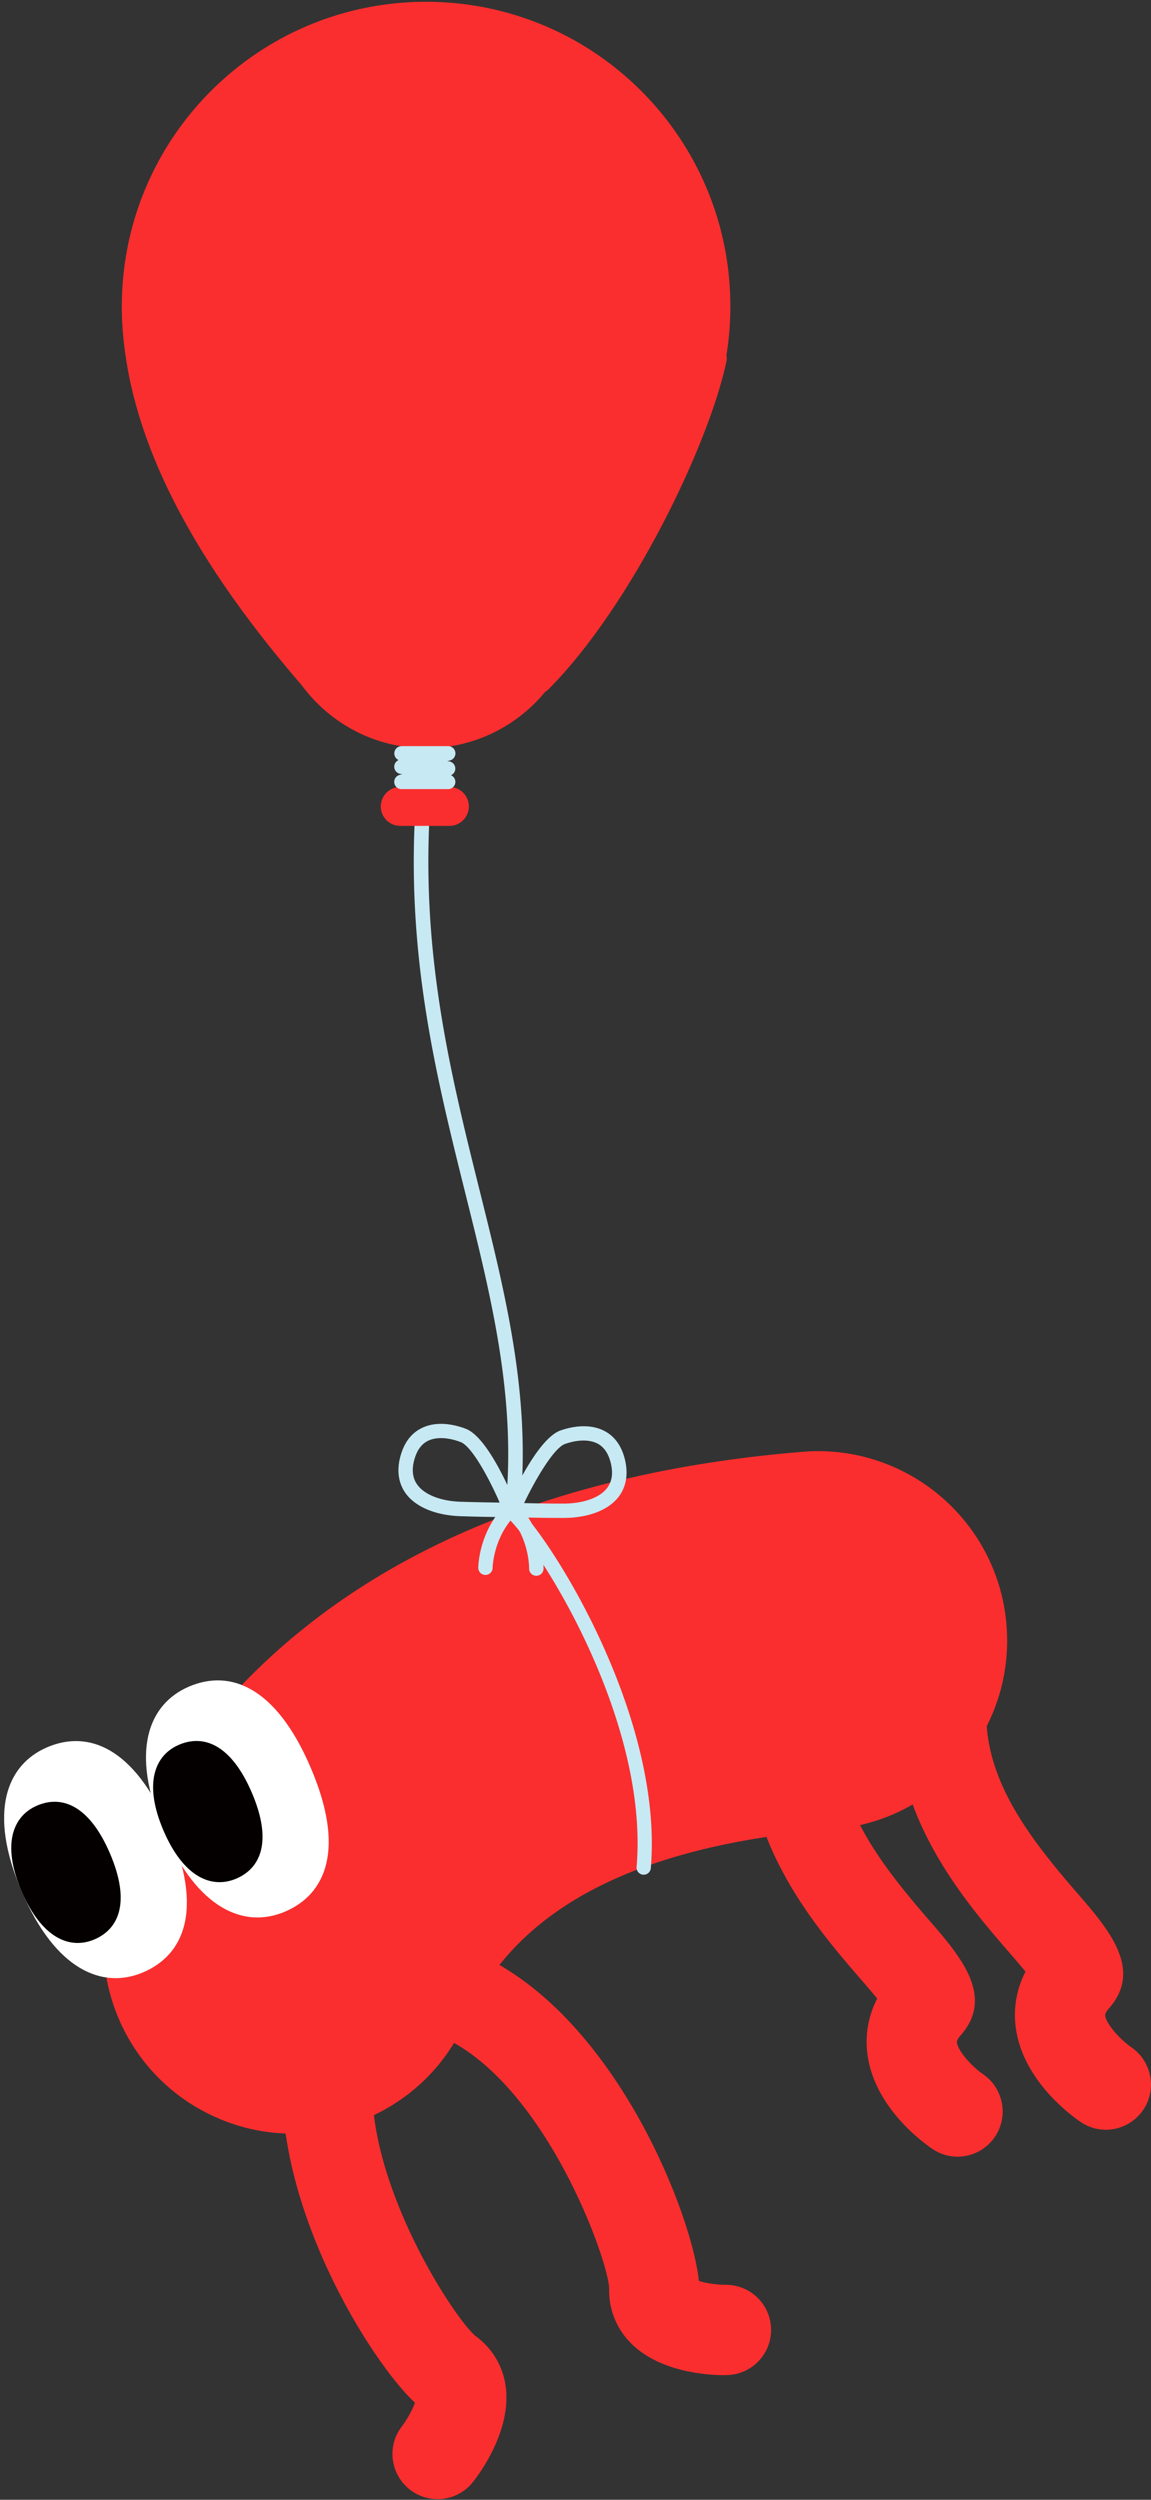 <svg xmlns="http://www.w3.org/2000/svg" width="141" height="306" fill="none"><rect width="100%" height="100%" fill="#333333" stroke="none"/><g clip-path="url(#a)"><path fill="#C7E9F3" d="M61.834 191.875s-.125 0-.188-.012a.897.897 0 0 1-.69-1.053c3.283-15.748-.237-29.867-3.97-44.813-3.634-14.583-7.392-29.654-6.001-48.521a.9.9 0 0 1 .952-.827.904.904 0 0 1 .827.952c-1.366 18.579 2.355 33.513 5.95 47.958 3.784 15.146 7.342 29.466 3.984 45.615a.884.884 0 0 1-.864.701"/><path fill="#FA2E2E" d="M55.056 96.336H49.03a2.38 2.38 0 0 0 0 4.76h6.026a2.38 2.38 0 1 0 0-4.76"/><path fill="#FA2E2E" d="M49.493 96.611v-5.425a2.46 2.46 0 0 1 2.456-2.455 2.46 2.46 0 0 1 2.455 2.456v5.424a2.46 2.46 0 0 1-2.455 2.456 2.46 2.46 0 0 1-2.456-2.456M52.2 74.762c20.584 0 37.27-16.687 37.27-37.271S72.785.22 52.2.22 14.927 16.907 14.927 37.49c0 20.585 16.687 37.272 37.271 37.272"/><path fill="#FA2E2E" d="M52.187 91.588c10.427 0 18.88-8.453 18.88-18.88s-8.453-18.88-18.88-18.88-18.88 8.453-18.88 18.88 8.453 18.88 18.88 18.88"/><path fill="#FA2E2E" d="M37.454 84.447C24.6 69.7 14.928 53.677 14.928 37.34c25.382-1.378 75.42.275 74.08 6.815-2.068 9.997-11.577 29.98-21.887 40.29-2.218 2.218-27.187 2.832-29.667 0"/><path fill="#C7E9F3" d="M54.893 96.599H49.18a.89.89 0 0 1-.877-.764.89.89 0 0 1 .64-.978l.388-.112h-.188a.9.9 0 0 1-.84-.79.88.88 0 0 1 .527-.914.89.89 0 0 1-.527-.815c0-.488.401-.89.89-.89h5.713a.89.89 0 0 1 .877.765.89.89 0 0 1-.64.977l-.388.113h.176c.438.025.789.35.84.79a.88.88 0 0 1-.527.914.9.9 0 0 1 .539.814c0 .489-.401.89-.89.89"/><path fill="#FA2E2E" d="M35.839 261.181a23 23 0 0 1-9.396-2.005c-11.702-5.199-16.963-18.892-11.764-30.593 9.245-20.822 31.27-46.555 83.625-50.865 12.754-1.052 23.954 8.444 24.994 21.198 1.052 12.754-8.444 23.954-21.198 24.994-24.192 1.992-38.937 9.671-45.076 23.49-3.834 8.644-12.315 13.768-21.198 13.768z"/><path fill="#FA2E2E" d="M53.604 305.919c-1.19 0-2.38-.376-3.395-1.165-2.405-1.879-2.844-5.35-.964-7.755.639-.852 1.303-2.067 1.59-2.881-6.188-5.763-20.758-29.592-14.908-47.883a5.527 5.527 0 0 1 6.94-3.583c2.907.927 4.51 4.047 3.584 6.953-4.322 13.53 8.895 33.964 11.814 36.357a9.07 9.07 0 0 1 3.67 6.076c.752 5.199-2.843 10.311-3.97 11.751a5.5 5.5 0 0 1-4.36 2.13M117.309 264a5.45 5.45 0 0 1-3.069-.94c-1.19-.801-7.141-5.111-7.98-11.626a11.5 11.5 0 0 1 1.202-6.79c-.601-.727-1.34-1.591-2.004-2.355-6.665-7.693-19.08-22.012-11.476-41.13a5.535 5.535 0 0 1 7.179-3.095c2.831 1.128 4.222 4.348 3.094 7.179-4.736 11.889 1.817 20.884 9.559 29.804 3.784 4.36 8.081 9.309 3.884 14.082-.514.576-.476.814-.476.89.125 1.039 1.804 2.919 3.22 3.896 2.493 1.729 3.144 5.161 1.428 7.667a5.54 5.54 0 0 1-4.561 2.418"/><path fill="#FA2E2E" d="M135.475 260.705a5.45 5.45 0 0 1-3.069-.94c-1.19-.802-7.141-5.111-7.981-11.626a11.53 11.53 0 0 1 1.203-6.79c-.601-.727-1.34-1.591-2.004-2.356-6.665-7.692-19.081-22.011-11.476-41.129a5.534 5.534 0 0 1 7.178-3.095 5.535 5.535 0 0 1 3.095 7.179c-4.736 11.889 1.817 20.884 9.559 29.804 3.783 4.36 8.081 9.309 3.884 14.082-.514.576-.476.814-.476.889.125 1.04 1.804 2.919 3.219 3.897 2.493 1.728 3.145 5.161 1.429 7.667a5.54 5.54 0 0 1-4.561 2.418m-46.679 30.042c-2.042 0-7.993-.338-11.551-3.959-1.754-1.791-2.694-4.159-2.619-6.665-.137-3.695-8.406-26.597-21.799-31.333a5.524 5.524 0 0 1-3.37-7.053 5.525 5.525 0 0 1 7.054-3.37c18.103 6.414 28.25 32.423 29.103 40.842.876.288 2.33.488 3.257.476h.063a5.53 5.53 0 0 1 5.524 5.462c.038 3.057-2.418 5.55-5.462 5.588h-.2z"/><path fill="#fff" d="M20.68 223.797c4.285 9.997 1.855 15.497-3.12 17.627-4.973 2.13-10.76-.238-14.908-9.91-4.146-9.671-1.854-15.497 3.12-17.627s10.624-.088 14.908 9.91"/><path fill="#040000" d="M13.477 226.891c2.543 5.951 1.09 9.234-1.904 10.512-2.995 1.277-6.452-.126-8.92-5.876-2.468-5.751-1.09-9.233 1.904-10.511s6.364-.075 8.92 5.875"/><path fill="#fff" d="M38.056 216.368c4.285 9.997 1.854 15.497-3.12 17.627-4.973 2.13-10.76-.238-14.908-9.91-4.134-9.672-1.854-15.497 3.12-17.627 4.973-2.13 10.624-.088 14.908 9.91"/><path fill="#040000" d="M30.854 219.45c2.543 5.95 1.09 9.233-1.905 10.511s-6.452-.126-8.92-5.876-1.09-9.233 1.905-10.511 6.364-.075 8.92 5.876"/><path fill="#C7E9F3" d="M78.86 229.485h-.075a.876.876 0 0 1-.802-.952c1.516-17.74-11.488-38.587-15.823-42.784a.873.873 0 0 1-.025-1.24.873.873 0 0 1 1.24-.025c4.485 4.334 17.903 25.883 16.35 44.199a.875.875 0 0 1-.877.802z"/><path fill="#C7E9F3" d="M62.16 185.699c-.789 0-2.806 0-5.762-.1-2.957-.101-5.375-1.078-6.615-2.681-.915-1.191-1.19-2.706-.802-4.373.413-1.754 1.265-2.994 2.556-3.67 1.98-1.053 4.31-.439 5.525.025 2.768 1.052 5.713 8.193 6.276 9.609a.86.86 0 0 1-.087.814.87.87 0 0 1-.727.388h-.376zm-8.13-9.659c-.639 0-1.203.125-1.666.363-.827.438-1.378 1.278-1.667 2.518-.275 1.165-.112 2.142.489 2.907.902 1.177 2.869 1.929 5.274 2.004 2.105.063 3.721.088 4.749.1-1.354-3.107-3.446-6.903-4.774-7.404-.852-.325-1.666-.488-2.405-.488"/><path fill="#C7E9F3" d="M69.001 185.811h-.025c-3.871 0-6.114-.1-6.139-.1a.83.83 0 0 1-.701-.413.9.9 0 0 1-.063-.815c.614-1.403 3.809-8.418 6.602-9.383 1.228-.426 3.57-.965 5.525.15 1.266.727 2.08 1.992 2.43 3.759.326 1.691 0 3.194-.951 4.347-1.29 1.566-3.721 2.455-6.665 2.455zm-4.786-1.816c1.04.025 2.656.062 4.748.062h.026c2.392 0 4.372-.676 5.311-1.816.614-.752.815-1.716.577-2.894-.25-1.24-.777-2.117-1.579-2.581-.977-.564-2.468-.576-4.071-.012-1.34.463-3.558 4.184-5.024 7.241z"/><path fill="#C7E9F3" d="M59.467 192.79a.88.88 0 0 1-.877-.877c0-.175.063-4.423 3.32-7.705a.873.873 0 0 1 1.24 0 .873.873 0 0 1 0 1.24c-2.73 2.757-2.806 6.44-2.806 6.477 0 .477-.4.865-.877.865"/><path fill="#C7E9F3" d="M65.695 192.89h-.025a.873.873 0 0 1-.852-.902c0-.038.05-3.721-2.581-6.565a.874.874 0 0 1 .05-1.24.874.874 0 0 1 1.24.05c3.145 3.383 3.057 7.63 3.057 7.805a.875.875 0 0 1-.877.852z"/></g><defs><clipPath id="a"><path fill="#fff" d="M.51.22H141v305.699H.51z"/></clipPath></defs></svg>